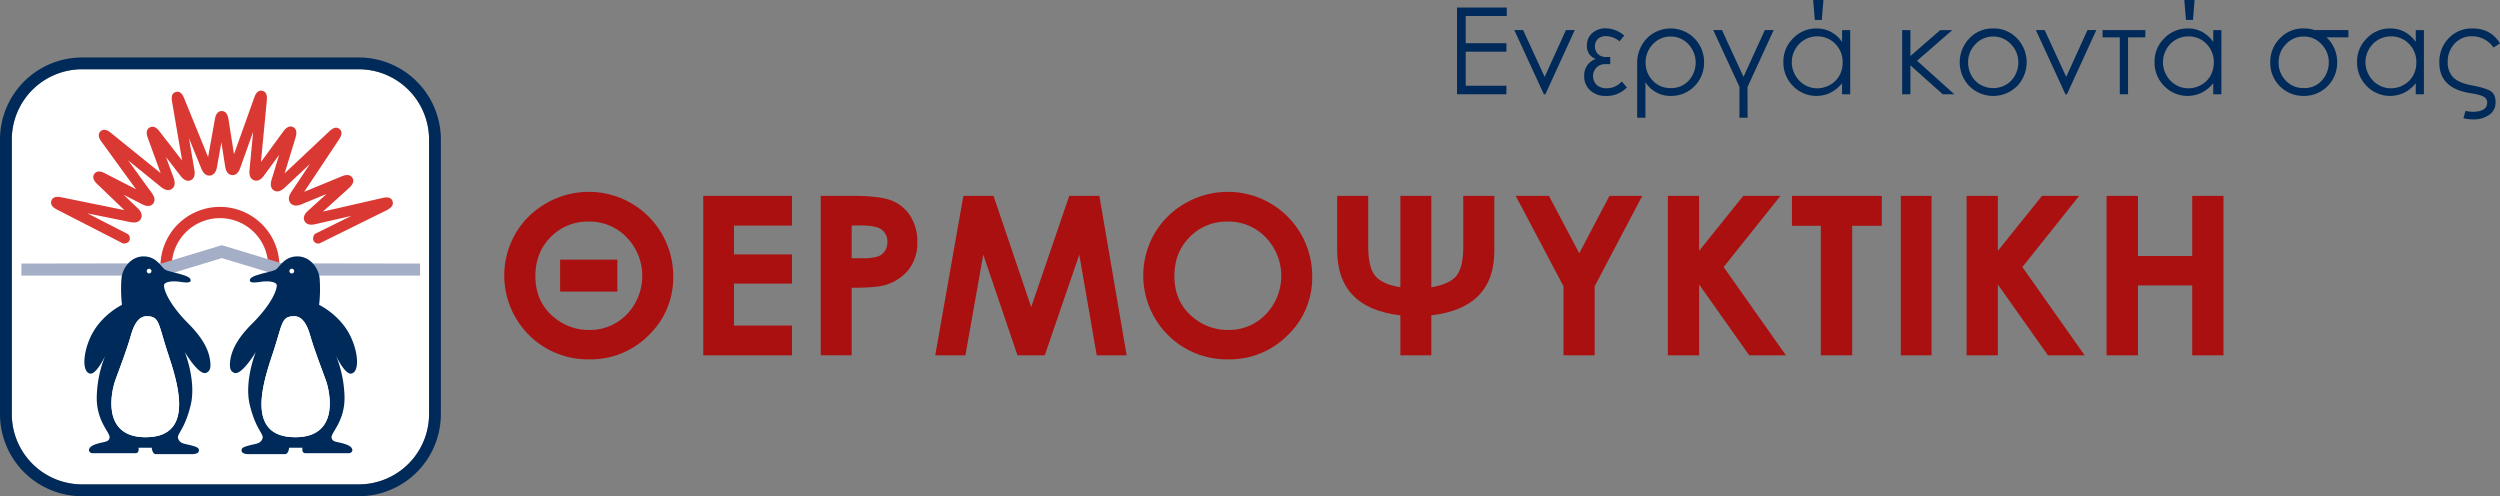 <svg xmlns="http://www.w3.org/2000/svg" width="1142.42" height="226.75" viewBox="0 0 1142.42 226.75">
  <rect x="0" y="0" width="1142.42" height="226.75" fill="#808080" stroke="none"/>
  <g id="logo-gr" transform="translate(-29.79 -226.78)">
    <g id="Group_62" data-name="Group 62">
      <path id="Path_131" data-name="Path 131" d="M67.09,258.43a32.119,32.119,0,0,0-31.91,32.26V415.87a32.125,32.125,0,0,0,31.91,32.26H193.95a32.119,32.119,0,0,0,31.91-32.26V290.69a32.125,32.125,0,0,0-31.91-32.26Z" fill="#fff"/>
      <path id="Path_132" data-name="Path 132" d="M193.95,453.53H67.09a37.517,37.517,0,0,1-37.3-37.65V290.7a37.517,37.517,0,0,1,37.3-37.65H193.95a37.517,37.517,0,0,1,37.3,37.65V415.88a37.517,37.517,0,0,1-37.3,37.65ZM67.09,258.43a32.119,32.119,0,0,0-31.91,32.26V415.87a32.125,32.125,0,0,0,31.91,32.26H193.95a32.119,32.119,0,0,0,31.91-32.26V290.69a32.125,32.125,0,0,0-31.91-32.26Z" fill="#002a59"/>
      <path id="Path_133" data-name="Path 133" d="M108.25,348.51a22.05,22.05,0,0,1,44.1,0h5.14a27.19,27.19,0,1,0-54.38,0Z" fill="#da3832"/>
      <path id="Path_134" data-name="Path 134" d="M209.18,318.7c-.85-2.31-3.59-1.69-4.75-1.42l-27.08,6.2,11.89-10.75c.72-.65,2.9-2.62,1.57-4.72s-4.05-.98-4.94-.61l-17.08,7.04,15.8-23.75c.72-1.09,2.23-3.36.36-4.94s-3.86.28-4.82,1.18L159.86,306l4.96-16.27c.28-.92,1.14-3.75-1.08-4.86s-3.97,1.27-4.54,2.05l-10.17,13.9,2.67-28.01c.11-1.19.38-3.99-2.03-4.53s-3.34,2.11-3.75,3.24l-9.21,25.75-2.48-15.84c-.15-.96-.61-3.87-3.09-3.9s-3,2.88-3.17,3.83l-3.09,17.2-10.87-26.68c-.5-1.22-1.53-3.75-3.88-3.07s-1.9,3.37-1.68,4.66l4.57,26.72-10.23-13.23c-.66-.85-2.42-3.12-4.59-1.92s-1.19,3.89-.82,4.91l5.81,15.94L80.62,287.62c-.92-.75-3.1-2.52-4.89-.82s-.14,3.96.57,4.93l15.66,21.54-14.1-7.24c-.97-.49-3.53-1.81-4.96.21s.64,4.01,1.43,4.76l12.31,11.8L58,316.97c-1.17-.24-3.91-.8-4.72,1.53s1.67,3.6,2.73,4.14l30.07,15.43s2.17.18,2.89-1.43a2.612,2.612,0,0,0-.69-2.86l-18.51-9.5,19.61,3.99c2.99.61,4.27-.5,4.81-1.53s.72-2.71-1.48-4.82l-6.42-6.15,8.42,4.32c2.78,1.43,4.26.69,5.01-.19s1.25-2.45-.59-4.98L88.31,300.04l15.07,12.2c2.39,1.93,4.02,1.53,4.96.86s1.85-2.09.8-4.97l-3.49-9.57,6.67,8.62c1.9,2.46,3.57,2.43,4.62,1.96s2.21-1.66,1.68-4.73l-2.48-14.49,5.67,13.93c1.15,2.83,2.78,3.27,3.94,3.15s2.66-.9,3.19-3.9l2.02-11.26,1.72,11.01c.48,3.07,1.95,3.84,3.1,3.95s2.75-.38,3.79-3.3l5.9-16.5-1.67,17.53c-.29,3.06.94,4.2,2.03,4.61s2.76.39,4.57-2.09l6.95-9.5-3.45,11.33c-.9,2.96.08,4.3,1.07,4.92s2.63.9,4.88-1.22l11.61-10.92-8.56,12.87c-1.77,2.66-1.01,4.29-.4,5.04s2.07,1.8,5.01.59l11.52-4.75-8.45,7.64c-2.29,2.07-2.14,3.74-1.6,4.76s1.8,2.11,4.82,1.42l16.52-3.78c-8.01,3.96-16.5,8.15-16.5,8.15a2.873,2.873,0,0,0-.72,3.24,2.326,2.326,0,0,0,2.85,1.09l30.45-15.04c1.11-.58,3.59-1.88,2.74-4.19Z" fill="#da3832"/>
      <path id="Path_135" data-name="Path 135" d="M221.76,347.22l-63.91-.11,1.03.11-26.91-8.16-.81-.25-.82.25-26.91,8.16,1.05-.11-64.91.11v5.51h64.45l.53.05.51-.15,26.91-8.16h-1.63l26.92,8.16.5.15.53-.05h63.47Z" fill="#a5aec7"/>
      <g id="Group_60" data-name="Group 60">
        <path id="Path_136" data-name="Path 136" d="M70.89,397.48c-3.59-.79-3.25-9.08.26-16.69,4.67-10.11,14.38-14.69,14.38-14.69a64.645,64.645,0,0,1-.21-12.35c.63-5.02,5.06-10.88,11.93-9.63,4.6.84,6.49,5.02,7.95,5.86s4.5,1.27,7.68,2.28c1.57.5,4.16,1.2,4.03,2.77-.1,1.22-2.87.82-5.33.47-2.56-.36-6.37-.08-6.79,1.38s1.55,8.2,11.09,17.79c6.79,6.82,9.52,12.4,10,17.51.26,2.78-.12,4.27-1.9,4.98-3.34,1.34-9.73-9.49-9.73-9.49s5.34,13.29,2.67,24.25c-2.88,11.84-6.7,13.19-5.65,15.48,1.04,2.31,2.85,2.05,6.18,2.99,2.8.8,3.24,1.2,3.24,2.24,0,1.68-2.88,1.68-2.88,1.68H101.02c-1.68,0-1.89-2.93-1.89-2.93H93.06s.63,2.51-1.46,2.51H72.13c-1.88,0-2.93-2.51,1.05-3.98s6.28-.83,6.69-3.13-6.28-7.53-5.85-19.25,4.39-19.25,4.39-19.25-4.42,9.89-7.54,9.21Zm18.63-17.16c-1.25,4.6-5.02,14.86-6.91,19.88s-6.91,26.58,14.02,26.37c23.01-.23,13.81-26.37,9.63-39.13s-3.52-16.15-9.45-16.15c-3.99,0-6.03,4.43-7.29,9.03Z" fill="#002a59"/>
        <path id="Path_137" data-name="Path 137" d="M98.99,350.65a1.07,1.07,0,1,1-1.07-1.07A1.071,1.071,0,0,1,98.99,350.65Z" fill="#fff"/>
        <path id="Path_138" data-name="Path 138" d="M89.52,380.32c-1.25,4.6-5.02,14.86-6.91,19.88s-6.91,26.58,14.02,26.37c23.01-.23,13.81-26.37,9.63-39.13s-3.52-16.15-9.45-16.15c-3.99,0-6.03,4.43-7.29,9.03Z" fill="#fff"/>
      </g>
      <g id="Group_61" data-name="Group 61">
        <path id="Path_139" data-name="Path 139" d="M190.39,397.48c3.62-.79,3.28-9.08-.27-16.69-4.71-10.11-14.5-14.69-14.5-14.69a64.646,64.646,0,0,0,.21-12.35c-.63-5.02-5.1-10.88-12.03-9.63-4.64.84-6.54,5.02-8.02,5.86s-4.54,1.27-7.74,2.28c-1.58.5-4.19,1.2-4.06,2.77.1,1.22,2.89.82,5.38.47,2.58-.36,6.42-.08,6.84,1.38s-1.56,8.2-11.19,17.79c-6.85,6.82-9.6,12.4-10.08,17.51-.26,2.78.12,4.27,1.91,4.98,3.36,1.34,9.82-9.49,9.82-9.49s-5.39,13.29-2.7,24.25c2.91,11.84,6.75,13.19,5.7,15.48-1.05,2.31-2.88,2.05-6.23,2.99-2.82.8-3.26,1.2-3.26,2.24,0,1.68,2.9,1.68,2.9,1.68H160c1.69,0,1.9-2.93,1.9-2.93h6.12s-.63,2.51,1.47,2.51h19.63c1.89,0,2.95-2.51-1.06-3.98s-6.33-.83-6.75-3.13,6.33-7.53,5.9-19.25-4.43-19.25-4.43-19.25,4.46,9.89,7.6,9.21ZM171.6,380.32c1.27,4.6,5.07,14.86,6.96,19.88s6.97,26.58-14.14,26.37c-23.21-.23-13.92-26.37-9.71-39.13s3.55-16.15,9.53-16.15c4.02,0,6.08,4.43,7.35,9.03Z" fill="#002a59"/>
        <path id="Path_140" data-name="Path 140" d="M162.05,350.65a1.08,1.08,0,1,0,1.08-1.07A1.073,1.073,0,0,0,162.05,350.65Z" fill="#fff"/>
        <path id="Path_141" data-name="Path 141" d="M171.61,380.32c1.27,4.6,5.07,14.86,6.96,19.88s6.97,26.58-14.14,26.37c-23.21-.23-13.92-26.37-9.71-39.13s3.54-16.15,9.53-16.15c4.02,0,6.08,4.43,7.35,9.03Z" fill="#fff"/>
      </g>
    </g>
    <path id="Path_142" data-name="Path 142" d="M351.16,316.29h40.55v13.57H365.2v13.18h26.51v13.33H365.2v19.17h26.51v13.62H351.16Z" fill="#aa1010"/>
    <path id="Path_143" data-name="Path 143" d="M404.84,316.29h15q12.165,0,17.55,2.2a17.754,17.754,0,0,1,8.48,7.13,21.708,21.708,0,0,1,3.11,11.81,19.578,19.578,0,0,1-4.07,12.68,21.118,21.118,0,0,1-11.03,7.03q-4.1,1.14-14.9,1.14v30.86H404.84V316.27Zm14.14,28.48h4.49a24.539,24.539,0,0,0,7.37-.75,6.579,6.579,0,0,0,3.26-2.46,7.123,7.123,0,0,0,1.19-4.15,6.6,6.6,0,0,0-3.33-6.16c-1.62-.96-4.61-1.44-8.99-1.44h-3.99v14.96Z" fill="#aa1010"/>
    <path id="Path_144" data-name="Path 144" d="M470.02,316.29H483.8l17.22,50.82,17.38-50.82h13.77l12.46,72.87H530.96l-7.97-46.02-15.78,46.02H494.75l-15.64-46.02-8.16,46.02H457.16l12.86-72.87Z" fill="#aa1010"/>
    <path id="Path_145" data-name="Path 145" d="M590.97,314.46a38.478,38.478,0,0,1,38.46,38.48,36.35,36.35,0,0,1-11.19,27,37.256,37.256,0,0,1-27.16,11.05,38.008,38.008,0,0,1-27.79-11.34,38.379,38.379,0,0,1-5.92-46.17,37.676,37.676,0,0,1,14.18-13.89,38.647,38.647,0,0,1,19.43-5.13Zm-.15,13.57a23.566,23.566,0,0,0-17.34,7.03q-7.035,7.035-7.03,17.88,0,12.09,8.85,19.12a24.514,24.514,0,0,0,15.77,5.5,23.271,23.271,0,0,0,17.14-7.13,25.339,25.339,0,0,0-.05-35.19,23.448,23.448,0,0,0-17.34-7.21Z" fill="#aa1010"/>
    <path id="Path_146" data-name="Path 146" d="M298.97,314.46a38.478,38.478,0,0,1,38.46,38.48,36.35,36.35,0,0,1-11.19,27,37.256,37.256,0,0,1-27.16,11.05,38.008,38.008,0,0,1-27.79-11.34,38.379,38.379,0,0,1-5.92-46.17,37.676,37.676,0,0,1,14.18-13.89,38.647,38.647,0,0,1,19.43-5.13Zm-.15,13.57a23.565,23.565,0,0,0-17.34,7.03q-7.035,7.035-7.03,17.88,0,12.09,8.85,19.12a24.514,24.514,0,0,0,15.77,5.5,23.271,23.271,0,0,0,17.14-7.13,25.339,25.339,0,0,0-.05-35.19A23.448,23.448,0,0,0,298.82,328.03Z" fill="#aa1010"/>
    <path id="Path_147" data-name="Path 147" d="M683.86,370.89v18.27H669.72V370.89q-28.89-3.375-28.89-29.83V316.29h14.19v23.14q0,9.72,3.32,13.55t11.38,5.03V316.29h14.14v41.77q8.1-1.335,11.35-5.1t3.25-13.53V316.29h14.19v25.22q0,25.965-28.79,29.38Z" fill="#aa1010"/>
    <path id="Path_148" data-name="Path 148" d="M722.42,316.29H737.6l13.86,26.21,13.79-26.21h14.99L758.5,357.6v31.55H744.26V357.6l-21.84-41.31Z" fill="#aa1010"/>
    <path id="Path_149" data-name="Path 149" d="M791.94,316.29h14.29v25.12l20.17-25.12h16.98l-25.94,32.52,28.47,40.35H829.14l-22.9-32.38v32.38H791.95V316.29Z" fill="#aa1010"/>
    <path id="Path_150" data-name="Path 150" d="M848.65,316.29h41.06v13.67H876.18v59.19H861.84V329.96H848.66V316.29Z" fill="#aa1010"/>
    <path id="Path_151" data-name="Path 151" d="M898.4,316.29h14.04v72.87H898.4Z" fill="#aa1010"/>
    <path id="Path_152" data-name="Path 152" d="M928.45,316.29h14.29v25.12l20.17-25.12h16.98l-25.94,32.52,28.47,40.35H965.65l-22.9-32.38v32.38H928.46V316.29Z" fill="#aa1010"/>
    <path id="Path_153" data-name="Path 153" d="M992.43,316.29h14.34v27.49h24.8V316.29h14.29v72.87h-14.29V357.21h-24.8v31.95H992.43V316.29Z" fill="#aa1010"/>
    <g id="Group_63" data-name="Group 63">
      <path id="Path_154" data-name="Path 154" d="M695.61,230.21h22.72v3.88H699.57v12.42h18.6v3.88h-18.6v15.58h18.6v3.88H695.61V230.2Z" fill="#002a59"/>
      <path id="Path_155" data-name="Path 155" d="M721.78,240.53h4.02l9.84,21.38,9.72-21.38h4.04l-13.42,29.32h-.7Z" fill="#002a59"/>
      <path id="Path_156" data-name="Path 156" d="M773.24,266.71a12.629,12.629,0,0,1-9.68,3.91,10.133,10.133,0,0,1-7.08-2.51,8.544,8.544,0,0,1-2.76-6.64,7.815,7.815,0,0,1,5.28-7.74,6.114,6.114,0,0,1-4.04-6.21,7.119,7.119,0,0,1,2.47-5.63,9.027,9.027,0,0,1,6.16-2.16,12.906,12.906,0,0,1,8.41,3.32l-2.13,2.61a10.025,10.025,0,0,0-6.12-2.37,5.334,5.334,0,0,0-3.76,1.27,4.962,4.962,0,0,0,.04,6.93,5.086,5.086,0,0,0,3.61,1.34h1.97v3.26h-2.32a5.414,5.414,0,0,0-3.95,1.54,5.687,5.687,0,0,0,.09,7.96,6.409,6.409,0,0,0,4.45,1.5,8.888,8.888,0,0,0,6.98-3.07l2.37,2.7Z" fill="#002a59"/>
      <path id="Path_157" data-name="Path 157" d="M781.7,264.33v16.26h-3.77v-24.5a16.275,16.275,0,0,1,4.38-11.74,15.308,15.308,0,0,1,21.82,0,15.314,15.314,0,0,1,4.36,10.93,14.993,14.993,0,0,1-4.4,10.9,14.69,14.69,0,0,1-10.87,4.43,13.3,13.3,0,0,1-11.52-6.29Zm11.52-20.85a10.769,10.769,0,0,0-8.12,3.5,11.78,11.78,0,0,0-3.32,8.38,11.482,11.482,0,0,0,3.25,8.25,10.83,10.83,0,0,0,8.19,3.42,10.643,10.643,0,0,0,8.31-3.48,12.244,12.244,0,0,0-.2-16.57A10.743,10.743,0,0,0,793.22,243.48Z" fill="#002a59"/>
      <path id="Path_158" data-name="Path 158" d="M840.3,240.53l-11.95,26.02.03,14.03h-3.72l.02-14.08-11.99-25.97h3.98l9.85,21.35,9.74-21.35Z" fill="#002a59"/>
      <path id="Path_159" data-name="Path 159" d="M875.28,240.53v29.32h-3.72v-5.04a16.259,16.259,0,0,1-5.32,4.34,14.866,14.866,0,0,1-17.09-3.05,15.128,15.128,0,0,1-4.41-10.98,14.69,14.69,0,0,1,4.45-10.83,14.492,14.492,0,0,1,10.7-4.5,13.781,13.781,0,0,1,6.54,1.54,14.774,14.774,0,0,1,5.13,4.61v-5.39h3.72Zm-15.08,2.88a11.381,11.381,0,0,0-10.05,5.9,11.881,11.881,0,0,0,.02,11.84,11.577,11.577,0,0,0,4.27,4.4,11.164,11.164,0,0,0,5.75,1.58,11.836,11.836,0,0,0,5.87-1.56,10.924,10.924,0,0,0,4.27-4.23,12.03,12.03,0,0,0,1.49-6,11.7,11.7,0,0,0-3.35-8.51,11.085,11.085,0,0,0-8.25-3.42Zm2.84-16.63-.75,9.11h-3.18l-.78-9.11h4.72Z" fill="#002a59"/>
      <path id="Path_160" data-name="Path 160" d="M922.87,269.86h-5.31l-14.77-13.2v13.2h-3.77V240.54h3.77v11.83l13.6-11.83h5.54l-16.12,13.99,17.06,15.34Z" fill="#002a59"/>
      <path id="Path_161" data-name="Path 161" d="M940.63,239.78a14.521,14.521,0,0,1,11.23,4.91,15.74,15.74,0,0,1-.23,21.33,15.488,15.488,0,0,1-22.03,0,15.715,15.715,0,0,1-.23-21.31,14.506,14.506,0,0,1,11.26-4.93Zm-.01,3.69a10.893,10.893,0,0,0-8.09,3.48,11.639,11.639,0,0,0-3.38,8.41,11.9,11.9,0,0,0,1.54,5.93,10.994,10.994,0,0,0,4.17,4.25,11.809,11.809,0,0,0,11.52,0,10.926,10.926,0,0,0,4.17-4.25,11.9,11.9,0,0,0,1.54-5.93,11.607,11.607,0,0,0-3.39-8.41,10.881,10.881,0,0,0-8.07-3.48Z" fill="#002a59"/>
      <path id="Path_162" data-name="Path 162" d="M960.12,240.53h4.02l9.84,21.38,9.72-21.38h4.04l-13.42,29.32h-.7Z" fill="#002a59"/>
      <path id="Path_163" data-name="Path 163" d="M1010.14,243.85h-7.9v26.01h-3.77V243.85H990.6v-3.32h19.54v3.32Z" fill="#002a59"/>
      <path id="Path_164" data-name="Path 164" d="M1044.89,240.53v29.32h-3.72v-5.04a16.259,16.259,0,0,1-5.32,4.34,14.866,14.866,0,0,1-17.09-3.05,15.128,15.128,0,0,1-4.41-10.98,14.69,14.69,0,0,1,4.45-10.83,14.492,14.492,0,0,1,10.7-4.5,13.781,13.781,0,0,1,6.54,1.54,14.774,14.774,0,0,1,5.13,4.61v-5.39h3.72Zm-15.08,2.88a11.381,11.381,0,0,0-10.05,5.9,11.881,11.881,0,0,0,.02,11.84,11.577,11.577,0,0,0,4.27,4.4,11.164,11.164,0,0,0,5.75,1.58,11.836,11.836,0,0,0,5.87-1.56,10.924,10.924,0,0,0,4.27-4.23,12.03,12.03,0,0,0,1.49-6,11.7,11.7,0,0,0-3.35-8.51,11.085,11.085,0,0,0-8.25-3.42Zm2.84-16.63-.75,9.11h-3.18l-.78-9.11h4.72Z" fill="#002a59"/>
      <path id="Path_165" data-name="Path 165" d="M1102.94,243.85h-10.01a15.324,15.324,0,0,1,4.86,11.43,15.079,15.079,0,0,1-15.27,15.33,15.064,15.064,0,0,1-15.3-15.34,15.109,15.109,0,0,1,4.37-10.92,14.493,14.493,0,0,1,10.93-4.58,16,16,0,0,1,4.96.75h15.45v3.32Zm-20.43-.38a10.863,10.863,0,0,0-8.09,3.46,11.652,11.652,0,0,0-3.36,8.42,11.4,11.4,0,0,0,3.25,8.25,10.836,10.836,0,0,0,8.2,3.42,10.487,10.487,0,0,0,8.39-3.57,12.117,12.117,0,0,0,3.07-8.1,11.7,11.7,0,0,0-3.34-8.38A10.764,10.764,0,0,0,1082.51,243.47Z" fill="#002a59"/>
      <path id="Path_166" data-name="Path 166" d="M1137.44,240.53v29.32h-3.72v-5.04a16.259,16.259,0,0,1-5.32,4.34,14.866,14.866,0,0,1-17.09-3.05,15.129,15.129,0,0,1-4.41-10.98,14.69,14.69,0,0,1,4.45-10.83,14.492,14.492,0,0,1,10.7-4.5,13.781,13.781,0,0,1,6.54,1.54,14.774,14.774,0,0,1,5.13,4.61v-5.39h3.72Zm-15.08,2.88a11.381,11.381,0,0,0-10.05,5.9,11.881,11.881,0,0,0,.02,11.84,11.578,11.578,0,0,0,4.27,4.4,11.164,11.164,0,0,0,5.75,1.58,11.836,11.836,0,0,0,5.87-1.56,10.924,10.924,0,0,0,4.27-4.23,12.03,12.03,0,0,0,1.49-6,11.7,11.7,0,0,0-3.35-8.51,11.085,11.085,0,0,0-8.25-3.42Z" fill="#002a59"/>
      <path id="Path_167" data-name="Path 167" d="M1172.21,246.63l-2.99,1.86a11.807,11.807,0,0,0-9.78-5.15,10.5,10.5,0,0,0-7.94,3.33,11.861,11.861,0,0,0-3.17,8.51,9.538,9.538,0,0,0,2.48,6.94q2.475,2.55,8.76,3.73,6.06,1.125,8.34,2.55t2.28,5.01a6.937,6.937,0,0,1-2.85,5.82,12.141,12.141,0,0,1-7.39,2.1,18.411,18.411,0,0,1-4.46-.53l.97-3.37a13.048,13.048,0,0,0,3.22.43q6.675,0,6.68-4.27a2.907,2.907,0,0,0-1.46-2.54q-1.455-.945-6.4-1.73-14.01-2.235-14.01-13.88a15.416,15.416,0,0,1,4.32-11.24,14.427,14.427,0,0,1,10.76-4.42q8.52,0,12.63,6.85Z" fill="#002a59"/>
    </g>
    <rect id="Rectangle_30" data-name="Rectangle 30" width="26.15" height="14.59" transform="translate(285.75 345.43)" fill="#aa1010"/>
  </g>
</svg>

